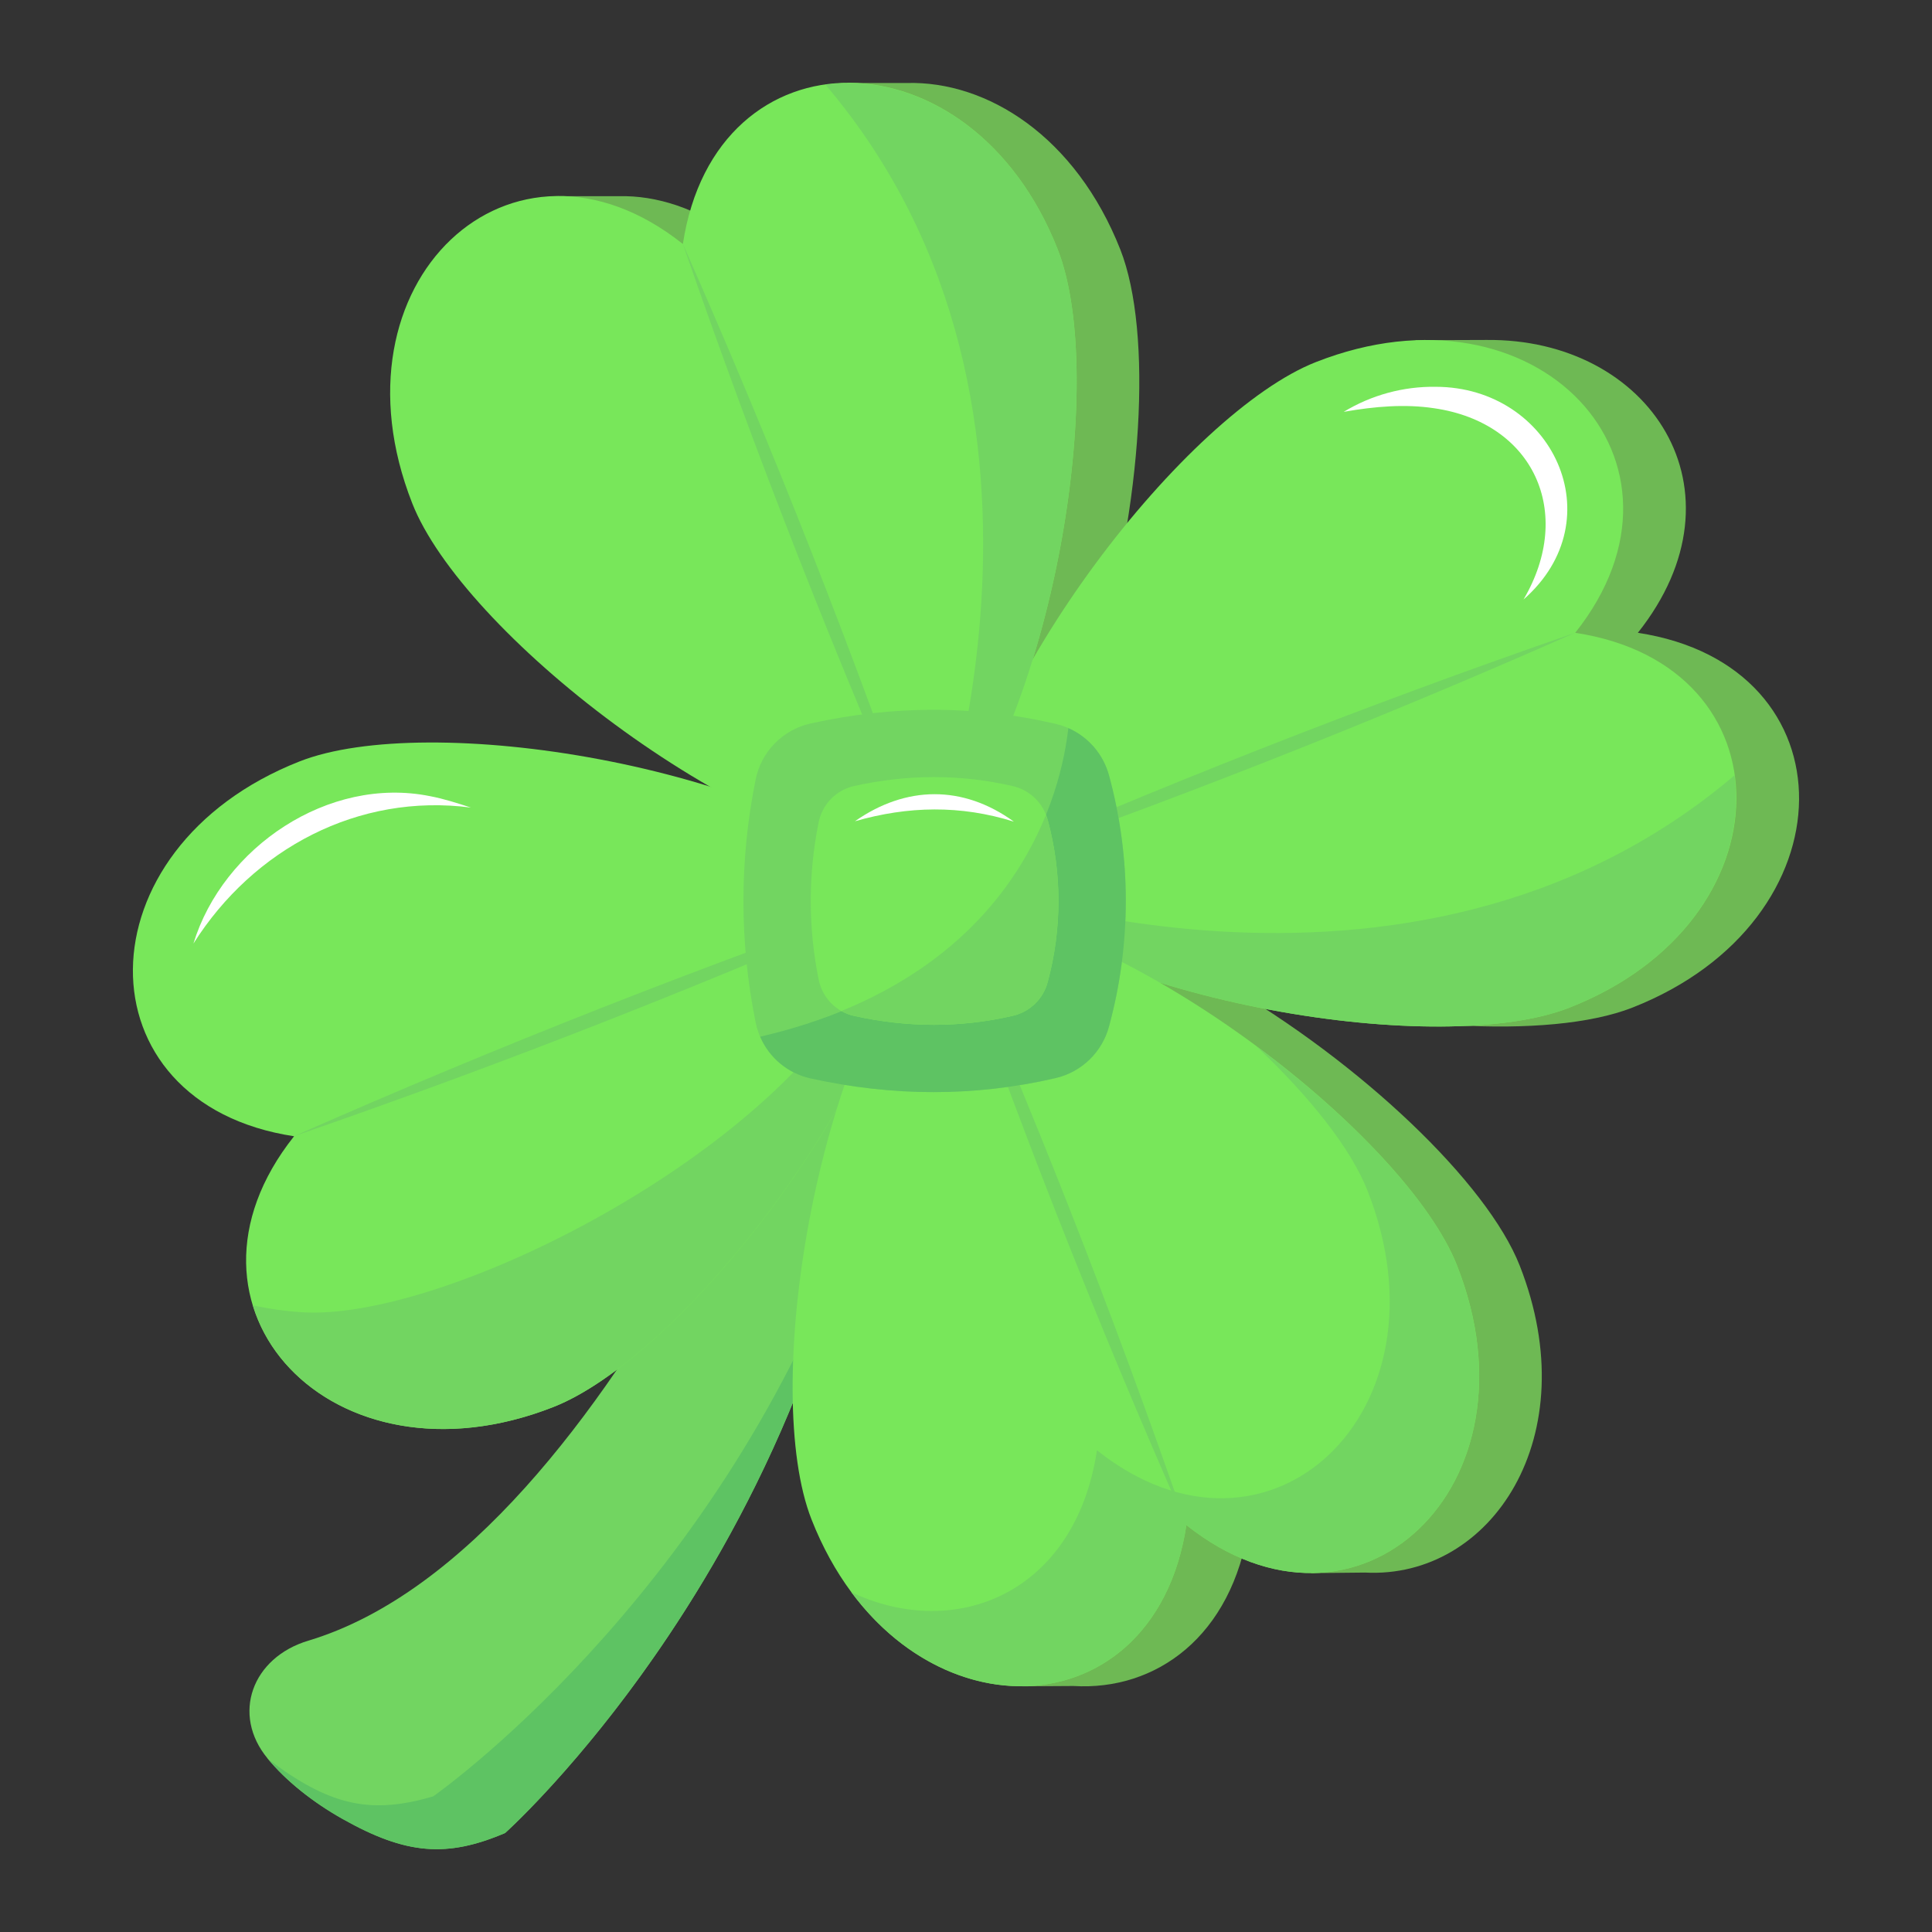 <?xml version="1.0" encoding="UTF-8"?> <svg xmlns="http://www.w3.org/2000/svg" width="24" height="24" viewBox="0 0 24 24" fill="none"><rect x="0" y="0" width="24" height="24" fill="#333333" stroke="none"/><path d="M20.278 12.517C19.246 12.921 17.096 12.794 15.197 12.212C16.914 13.206 18.474 14.694 18.879 15.723C19.712 17.845 18.522 19.617 16.959 19.535L16.28 19.542L16.434 19.442C16.133 19.35 15.821 19.189 15.515 18.945C15.306 20.337 14.353 21.006 13.335 20.944L12.701 20.948L12.426 20.694L12.423 20.691C11.792 20.378 11.213 19.775 10.859 18.873C10.239 17.3 10.873 13.089 12.471 11.193C12.707 11.221 12.951 11.272 13.201 11.341C12.982 11.207 12.776 11.063 12.594 10.909C12.622 10.672 12.673 10.429 12.742 10.178C12.608 10.398 12.464 10.604 12.31 10.785C9.845 10.48 6.519 7.83 5.898 6.253C5.216 4.514 5.891 3.013 7.016 2.567L6.927 2.437H7.774C8.247 2.447 8.761 2.632 9.262 3.03C9.406 2.08 9.899 1.463 10.523 1.192V1.031H11.264C12.262 1.004 13.362 1.693 13.918 3.102C14.322 4.134 14.195 6.284 13.613 8.183C14.603 6.462 16.095 4.902 17.123 4.497C17.322 4.418 17.518 4.36 17.706 4.319L17.579 4.226L18.461 4.223C20.497 4.199 21.749 6.095 20.346 7.861C23.031 8.269 23.024 11.437 20.278 12.517Z" fill="#6EB954"></path><path d="M3.322 21.843C3.55 22.121 3.88 22.383 4.257 22.595C5.05 23.042 5.553 23.078 6.274 22.77C6.274 22.77 11.003 18.546 10.975 11.728L10.504 11.381C10.504 11.381 7.744 19.206 3.83 20.381C3.13 20.591 2.873 21.297 3.323 21.843H3.322Z" fill="#72D561"></path><path d="M10.53 15.355C9.361 20.012 6.275 22.771 6.275 22.771C5.552 23.077 5.048 23.042 4.256 22.597C3.882 22.387 3.556 22.123 3.33 21.849C3.351 21.87 3.375 21.887 3.399 21.904C4.132 22.442 4.63 22.535 5.38 22.316C5.38 22.316 8.83 19.909 10.53 15.355Z" fill="#5EC363"></path><path d="M19.568 7.861C21.256 5.736 19.095 3.417 16.346 4.498C14.768 5.118 12.117 8.444 11.815 10.908C13.713 12.506 17.921 13.137 19.497 12.517C22.247 11.437 22.251 8.267 19.568 7.861Z" fill="#78E75A"></path><path d="M19.568 7.86C17.027 8.983 14.44 10 11.815 10.908C14.355 9.785 16.942 8.768 19.568 7.86ZM19.497 12.517C21.016 11.92 21.694 10.686 21.546 9.632C17.468 13.098 11.815 10.908 11.815 10.908C13.713 12.505 17.921 13.137 19.497 12.517Z" fill="#72D561"></path><path d="M3.653 14.115C1.964 16.24 4.126 18.558 6.875 17.478C8.452 16.858 11.103 13.531 11.406 11.068C9.507 9.47 5.3 8.839 3.723 9.458C0.974 10.539 0.97 13.709 3.653 14.115Z" fill="#78E75A"></path><path d="M11.406 11.067C8.865 12.19 6.279 13.207 3.653 14.114C6.194 12.991 8.781 11.975 11.406 11.067Z" fill="#72D561"></path><path d="M10.026 11.514C10.246 11.815 10.436 12.12 10.576 12.423C9.255 14.524 5.442 16.41 3.751 16.301C3.546 16.288 3.342 16.259 3.141 16.215C3.509 17.426 5.064 18.189 6.875 17.478C8.359 16.895 10.792 13.915 11.327 11.514H10.026Z" fill="#72D561"></path><path d="M8.483 3.031C6.358 1.342 4.04 3.504 5.121 6.252C5.74 7.83 9.067 10.481 11.53 10.784C13.128 8.884 13.76 4.678 13.14 3.1C12.06 0.352 8.89 0.347 8.483 3.031Z" fill="#78E75A"></path><path d="M13.14 3.1C12.543 1.581 11.308 0.904 10.254 1.052C13.721 5.13 11.53 10.784 11.53 10.784C13.128 8.884 13.76 4.677 13.14 3.1Z" fill="#72D561"></path><path d="M14.738 18.945C16.863 20.633 19.181 18.472 18.101 15.723C17.481 14.146 14.154 11.495 11.691 11.191C10.093 13.091 9.461 17.298 10.081 18.875C11.161 21.623 14.331 21.628 14.738 18.945Z" fill="#78E75A"></path><path d="M8.483 3.03C9.606 5.571 10.623 8.158 11.53 10.784C10.407 8.243 9.391 5.656 8.483 3.03ZM11.69 11.191C12.813 13.732 13.83 16.319 14.737 18.945C13.614 16.404 12.598 13.817 11.69 11.191Z" fill="#72D561"></path><path d="M18.1 15.723C17.792 14.938 16.812 13.887 15.602 12.992C16.275 13.628 16.784 14.27 16.989 14.794C18.07 17.543 15.752 19.705 13.627 18.016C13.356 19.802 11.863 20.39 10.575 19.778C11.911 21.583 14.382 21.293 14.737 18.945C16.862 20.634 19.181 18.472 18.1 15.723ZM13.778 9.638C13.737 9.48 13.653 9.336 13.536 9.222C13.419 9.109 13.273 9.029 13.114 8.992C12.108 8.758 11.092 8.761 10.066 8.988C9.897 9.026 9.743 9.113 9.622 9.237C9.501 9.361 9.419 9.518 9.386 9.688C9.185 10.681 9.185 11.704 9.386 12.696C9.419 12.866 9.501 13.023 9.622 13.147C9.743 13.272 9.897 13.358 10.066 13.396C11.092 13.623 12.108 13.626 13.114 13.393C13.273 13.356 13.419 13.276 13.536 13.162C13.653 13.048 13.737 12.904 13.778 12.746C14.054 11.729 14.054 10.655 13.778 9.638Z" fill="#72D561"></path><path d="M10.066 13.396C11.092 13.622 12.108 13.626 13.114 13.392C13.273 13.355 13.419 13.275 13.536 13.161C13.653 13.047 13.737 12.903 13.778 12.745C14.054 11.728 14.054 10.655 13.778 9.637C13.743 9.507 13.68 9.386 13.592 9.283C13.504 9.181 13.395 9.099 13.271 9.045C13.189 9.788 12.674 12.13 9.443 12.878C9.499 13.008 9.584 13.122 9.692 13.212C9.801 13.302 9.929 13.365 10.066 13.396Z" fill="#5EC363"></path><path d="M13.015 10.185C12.988 10.083 12.934 9.99 12.858 9.916C12.782 9.842 12.688 9.791 12.585 9.766C11.933 9.615 11.275 9.617 10.61 9.764C10.5 9.789 10.4 9.845 10.322 9.925C10.244 10.005 10.191 10.107 10.169 10.217C10.039 10.86 10.039 11.523 10.169 12.166C10.214 12.392 10.386 12.571 10.61 12.62C11.274 12.767 11.933 12.769 12.584 12.618C12.687 12.593 12.782 12.542 12.858 12.468C12.934 12.394 12.988 12.301 13.015 12.199C13.193 11.539 13.193 10.844 13.015 10.185L13.015 10.185Z" fill="#78E75A"></path><path d="M12.595 10.207C11.933 9.999 11.281 10.012 10.62 10.202C11.254 9.758 11.961 9.748 12.595 10.207Z" fill="white"></path><path d="M12.585 12.618C12.688 12.594 12.783 12.542 12.858 12.468C12.934 12.394 12.988 12.301 13.015 12.199C13.194 11.539 13.194 10.844 13.015 10.185C13.009 10.165 12.999 10.147 12.991 10.128C12.659 10.944 11.951 11.948 10.452 12.559C10.501 12.587 10.554 12.608 10.61 12.62C11.275 12.767 11.934 12.769 12.585 12.618Z" fill="#72D561"></path><path d="M18.926 7.447C19.562 6.365 19.051 5.249 17.813 5.071C17.454 5.017 17.079 5.048 16.692 5.116C17.037 4.907 17.433 4.799 17.835 4.805C19.282 4.807 20.062 6.451 18.926 7.447V7.447ZM2.403 11.721C2.768 10.527 4.08 9.636 5.341 9.89C5.515 9.923 5.685 9.978 5.85 10.032C4.452 9.849 3.148 10.543 2.403 11.721Z" fill="white"></path></svg> 